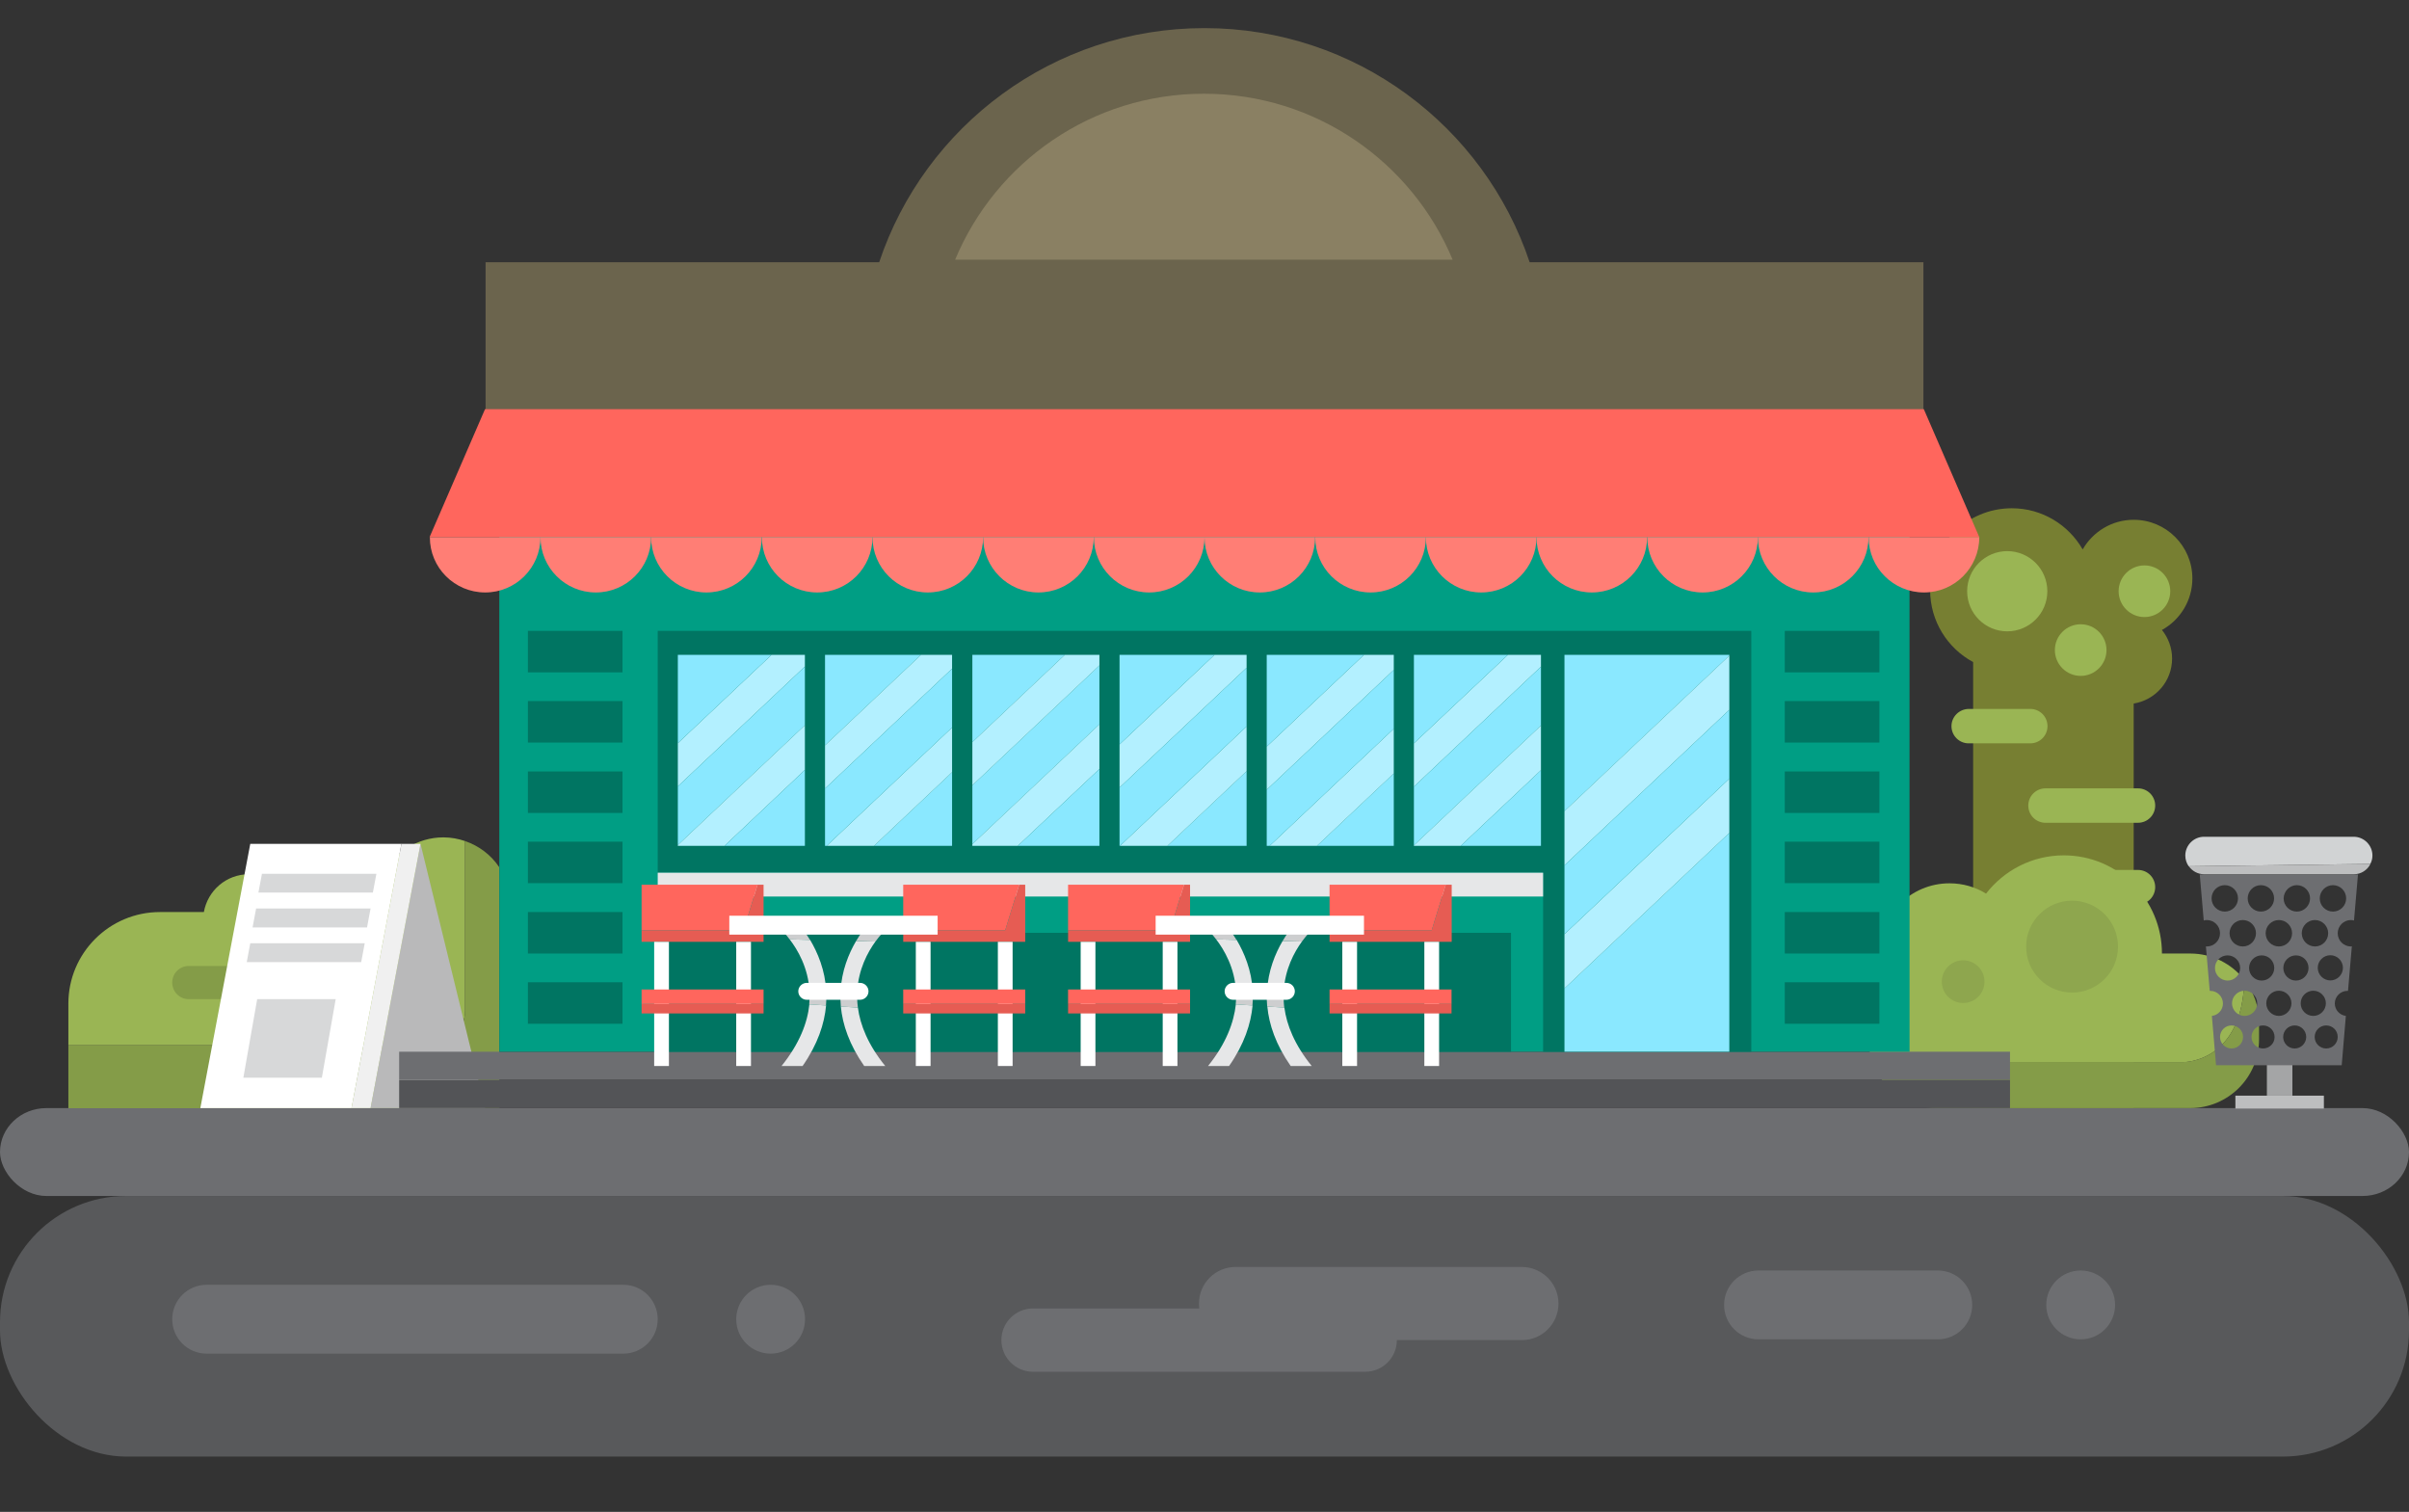 <?xml version="1.0" standalone="no"?>
<!DOCTYPE svg PUBLIC "-//W3C//DTD SVG 20010904//EN" "http://www.w3.org/TR/2001/REC-SVG-20010904/DTD/svg10.dtd">
<!-- Created using Krita: http://krita.org -->
<svg xmlns="http://www.w3.org/2000/svg" 
    xmlns:xlink="http://www.w3.org/1999/xlink"
    xmlns:krita="http://krita.org/namespaces/svg/krita"
    xmlns:sodipodi="http://sodipodi.sourceforge.net/DTD/sodipodi-0.dtd"
    width="1128.96pt"
    height="708.48pt"
    viewBox="0 0 1128.96 708.48">
<rect x="0" y="0" width="1128.96" height="708.48" fill="#333333" stroke="none"/>
<defs/>
<path id="shape0" transform="matrix(0.72 0 0 0.72 904.536 238.176)" fill="#777f32" d="M0 53.2C0 23.8 23.8 0 53.2 0C72.9 0 90.1 10.8 99.3 26.8C105.9 15.3 118.3 7.5 132.5 7.5C153.6 7.5 170.7 24.6 170.7 45.7C170.7 60.1 162.7 72.7 150.9 79.2C155 84.3 157.5 90.8 157.5 97.8C157.5 112.6 146.7 124.8 132.5 127.1L132.5 390.3L28 390.3L28 100.1C11.3 91.1 0 73.5 0 53.2Z"/><circle id="shape1" transform="matrix(0.72 0 0 0.72 921.888 258.264)" r="26.1" cx="26.1" cy="26.1" fill="#9ab554"/><circle id="shape2" transform="matrix(0.72 0 0 0.72 992.88 264.96)" r="16.8" cx="16.8" cy="16.8" fill="#9ab554"/><circle id="shape3" transform="matrix(0.72 0 0 0.72 963 292.536)" r="16.8" cx="16.8" cy="16.8" fill="#9ab554"/><path id="shape4" transform="matrix(0.72 0 0 0.72 914.544 332.208)" fill="#9ab554" d="M0 11.2C0 17.4 5 22.4 11.2 22.4L51.3 22.4C57.5 22.4 62.5 17.4 62.5 11.2L62.5 11.2C62.5 5 57.5 0 51.3 0L11.2 0C5 0.1 0 5.1 0 11.2Z"/><path id="shape5" transform="matrix(0.72 0 0 0.72 914.544 445.752)" fill="#9ab554" d="M0 11.2C0 17.4 5 22.4 11.2 22.4L51.3 22.4C57.5 22.4 62.5 17.4 62.5 11.2L62.5 11.2C62.5 5 57.5 0 51.3 0L11.2 0C5 0 0 5 0 11.2Z"/><path id="shape6" transform="matrix(0.72 0 0 0.72 950.544 369.432)" fill="#9ab554" d="M0 11.2C0 17.4 5 22.4 11.2 22.4L71.4 22.4C77.6 22.4 82.6 17.4 82.6 11.2L82.6 11.2C82.6 5 77.6 0 71.4 0L11.2 0C5 1.13687e-13 0 5 0 11.2Z"/><path id="shape7" transform="matrix(0.72 0 0 0.72 950.544 407.664)" fill="#9ab554" d="M0 11.2C0 17.4 5 22.4 11.2 22.4L71.4 22.4C77.6 22.4 82.6 17.4 82.6 11.2L82.6 11.2C82.6 5 77.6 0 71.4 0L11.2 0C5 0 0 5.1 0 11.2Z"/><rect id="shape8" transform="matrix(0.72 0 0 0.72 -1.95312499045031e-05 519.264)" fill="#6d6e71" width="1568" height="57.2" rx="30.197" ry="28.6"/><rect id="shape9" transform="matrix(0.72 0 0 0.72 -1.95312499045031e-05 560.448)" fill="#58595b" width="1568" height="169.6" rx="82.123" ry="82.123"/><path id="shape10" transform="matrix(0.72 0 0 0.72 875.664 400.824)" fill="#9ab554" d="M244.6 81C236.4 70.6 223.7 63.9 209.4 63.9L191 63.9C191 28.6 162.4 0 127.1 0C106.5 0 88.2 9.8 76.5 24.9C69.6 20.6 61.4 18.2 52.7 18.2C27.4 18.2 7 38.7 7 63.9C7 69.7 8.1 75.3 10.1 80.4C3.8 88.1 0 97.9 0 108.7L0 119.8C0 125 0.9 129.9 2.5 134.6L205.1 134.6C205.2 134.5 243.4 134.9 244.6 81Z"/><path id="shape11" transform="matrix(0.72 0 0 0.72 877.536 459.144)" fill="#849c48" d="M242 0C240.8 53.9 202.6 53.5 202.6 53.5L0 53.5C6.1 71 22.7 83.5 42.2 83.5L206.8 83.5C231.5 83.5 251.6 63.5 251.6 38.7L251.6 27.6C251.6 17.2 248 7.6 242 0Z"/><circle id="shape12" transform="matrix(0.72 0 0 0.72 949.536 422.064)" r="29.9" cx="29.9" cy="29.9" fill="#8ea64e"/><circle id="shape13" transform="matrix(0.72 0 0 0.72 910.008 450)" r="13.9" cx="13.9" cy="13.9" fill="#8ea64e"/><path id="shape14" transform="matrix(0.72 0 0 0.72 1030.896 409.752)" fill="#6d6e71" d="M98.4 46.9C93.7 46.9 89.8 43.1 89.8 38.3C89.8 33.6 93.6 29.7 98.4 29.7C99.1 29.7 99.8 29.8 100.4 30L103 0L0 0L2.6 30C3.3 29.8 3.9 29.7 4.6 29.7C9.3 29.7 13.2 33.5 13.2 38.3C13.2 43 9.4 46.9 4.6 46.9C4.4 46.9 4.2 46.9 4 46.8L6.5 75.8C6.6 75.8 6.8 75.8 6.9 75.8C11.4 75.8 15.1 79.5 15.1 84C15.1 88.2 12 91.6 7.9 92.1L10.6 124.2L92.4 124.2L95.1 92.1C91.1 91.6 87.9 88.2 87.9 84C87.9 79.5 91.6 75.8 96.1 75.8C96.2 75.8 96.4 75.8 96.5 75.8L99 46.8C98.8 46.8 98.6 46.9 98.4 46.9ZM86.7 7C91.4 7 95.3 10.8 95.3 15.6C95.3 20.3 91.5 24.2 86.7 24.2C82 24.2 78.1 20.4 78.1 15.6C78.1 10.9 82 7 86.7 7ZM83.6 38.3C83.6 43 79.8 46.9 75 46.9C70.3 46.9 66.4 43.1 66.4 38.3C66.4 33.6 70.2 29.7 75 29.7C79.7 29.7 83.6 33.6 83.6 38.3ZM70.8 60.9C70.8 65.4 67.1 69.1 62.6 69.1C58.1 69.1 54.4 65.4 54.4 60.9C54.4 56.4 58.1 52.7 62.6 52.7C67.2 52.7 70.8 56.4 70.8 60.9ZM63.2 7C67.9 7 71.8 10.8 71.8 15.6C71.8 20.3 68 24.2 63.2 24.2C58.5 24.2 54.6 20.4 54.6 15.6C54.7 10.9 58.5 7 63.2 7ZM60.1 38.3C60.1 43 56.3 46.9 51.5 46.9C46.8 46.9 42.9 43.1 42.9 38.3C42.9 33.6 46.7 29.7 51.5 29.7C56.3 29.7 60.1 33.6 60.1 38.3ZM48.5 60.9C48.5 65.4 44.8 69.1 40.3 69.1C35.8 69.1 32.1 65.4 32.1 60.9C32.1 56.4 35.8 52.7 40.3 52.7C44.9 52.7 48.5 56.4 48.5 60.9ZM39.8 7C44.5 7 48.4 10.8 48.4 15.6C48.4 20.3 44.6 24.2 39.8 24.2C35.1 24.2 31.2 20.4 31.2 15.6C31.2 10.9 35 7 39.8 7ZM36.6 38.3C36.6 43 32.8 46.9 28 46.9C23.3 46.9 19.4 43.1 19.4 38.3C19.4 33.6 23.2 29.7 28 29.7C32.8 29.7 36.6 33.6 36.6 38.3ZM7.7 15.6C7.7 10.9 11.5 7 16.3 7C21 7 24.9 10.8 24.9 15.6C24.9 20.3 21.1 24.2 16.3 24.2C11.6 24.2 7.7 20.4 7.7 15.6ZM9.9 60.9C9.9 56.4 13.6 52.7 18.1 52.7C22.6 52.7 26.3 56.4 26.3 60.9C26.3 65.4 22.6 69.1 18.1 69.1C13.5 69 9.9 65.4 9.9 60.9ZM20.7 113.3C16.5 113.3 13.2 109.9 13.2 105.8C13.2 101.6 16.6 98.3 20.7 98.3C24.9 98.3 28.2 101.7 28.2 105.8C28.2 109.9 24.8 113.3 20.7 113.3ZM21 83.9C21 79.4 24.7 75.7 29.2 75.7C33.7 75.7 37.4 79.4 37.4 83.9C37.4 88.4 33.7 92.1 29.2 92.1C24.7 92.1 21 88.4 21 83.9ZM41.2 113.3C37 113.3 33.7 109.9 33.7 105.8C33.7 101.6 37.1 98.3 41.2 98.3C45.4 98.3 48.7 101.7 48.7 105.8C48.8 109.9 45.4 113.3 41.2 113.3ZM43.3 83.9C43.3 79.4 47 75.7 51.5 75.7C56 75.7 59.7 79.4 59.7 83.9C59.7 88.4 56 92.1 51.5 92.1C47 92.1 43.3 88.4 43.3 83.9ZM61.8 113.3C57.6 113.3 54.3 109.9 54.3 105.8C54.3 101.6 57.7 98.3 61.8 98.3C66 98.3 69.3 101.7 69.3 105.8C69.3 109.9 65.9 113.3 61.8 113.3ZM65.7 83.9C65.7 79.4 69.4 75.7 73.9 75.7C78.4 75.7 82.1 79.4 82.1 83.9C82.1 88.4 78.4 92.1 73.9 92.1C69.3 92.1 65.7 88.4 65.7 83.9ZM89.8 105.8C89.8 110 86.4 113.3 82.3 113.3C78.1 113.3 74.8 109.9 74.8 105.8C74.8 101.6 78.2 98.3 82.3 98.3C86.5 98.3 89.8 101.6 89.8 105.8ZM85 69C80.5 69 76.8 65.3 76.8 60.8C76.8 56.3 80.5 52.6 85 52.6C89.5 52.6 93.2 56.3 93.2 60.8C93.2 65.3 89.5 69 85 69Z"/><path id="shape15" transform="matrix(0.72 0 0 0.72 1024.128 392.112)" fill="#d1d3d4" d="M121.8 12.2C121.8 5.5 116.3 0 109.6 0L12.2 0C5.5 0 0 5.5 0 12.2C0 14.8 0.8 17.2 2.2 19.2L120.4 17.7C121.3 16.1 121.8 14.2 121.8 12.2Z"/><path id="shape16" transform="matrix(0.72 0 0 0.72 1025.784 404.856)" fill="#bdbebf" d="M0 1.5C2.2 4.6 5.8 6.7 10 6.7L107.4 6.7C112.1 6.7 116.2 4 118.2 0Z"/><rect id="shape17" transform="matrix(0.72 0 0 0.72 1062.36 499.104)" fill="#a4a5a6" width="16.6" height="19.9"/><rect id="shape18" transform="matrix(0.72 0 0 0.72 1047.6 513.432)" fill="#bdbebf" width="57.6" height="8.4"/><path id="shape19" transform="matrix(0.72 0 0 0.72 32.04 392.4)" fill="#9ab554" d="M258.2 112.5L258.2 2.4C253.8 0.9 249.1 0 244.1 0C227 0 212.3 9.8 205 24L117.5 24C102.8 24 90.7 34.6 88.2 48.6L59.6 48.6C26.7 48.6 0 75.3 0 108.2L0 135.3L226.7 135.3C226.7 135.2 258.2 137.3 258.2 112.5Z"/><path id="shape20" transform="matrix(0.72 0 0 0.72 32.04 394.128)" fill="#849c48" d="M258.2 0L258.2 110.1C258.2 134.9 226.8 132.9 226.8 132.9L0 132.9L0 173.9L280.5 173.9L280.5 17.1C275.2 9.1 267.3 3.1 258.2 0Z"/><path id="shape21" transform="matrix(0.72 0 0 0.72 80.712 433.368)" fill="#849c48" d="M88.1 0C74.7 0 63.9 10.8 63.9 24.2C63.9 25.1 64.1 26 64.2 26.8L10.8 26.8C4.8 26.8 0 31.6 0 37.6C0 43.6 4.8 48.4 10.8 48.4L88.1 48.4C101.5 48.4 112.3 37.6 112.3 24.2C112.3 10.8 101.5 0 88.1 0Z"/><path id="shape22" transform="matrix(0.72 0 0 0.72 173.664 395.424)" fill="#b9b9ba" d="M32.5 0L74.6 172L0 172Z"/><rect id="shape23" transform="matrix(0.72 0 0 0.72 187.056 492.84)" fill="#6d6e71" width="1048.5" height="18.3"/><rect id="shape24" transform="matrix(0.72 0 0 0.72 187.056 506.088)" fill="#535457" width="1048.5" height="18.3"/><rect id="shape25" transform="matrix(0.72 0 0 0.72 234 220.608)" fill="#009e84" width="917.9" height="378.1"/><path id="shape26" transform="matrix(0.72 0 0 0.72 227.556 13.174)" fill="#6b644d" d="M679.6 152.4C650 63.9 566.4 0 467.9 0C369.4 0 285.8 63.8 256.2 152.4L0 152.4L0 250L935.9 250L935.9 152.4Z"/><path id="shape27" transform="matrix(0.72 0 0 0.72 308.232 295.632)" fill="#007562" d="M0 0L0 157.4L576.3 157.4L576.3 273.9L711.8 273.9L711.8 157.4L711.8 0Z"/><rect id="shape28" transform="matrix(0.72 0 0 0.72 247.392 295.632)" fill="#007562" width="61.6" height="27"/><rect id="shape29" transform="matrix(0.72 0 0 0.72 247.392 328.536)" fill="#007562" width="61.6" height="27"/><rect id="shape30" transform="matrix(0.72 0 0 0.72 247.392 361.512)" fill="#007562" width="61.6" height="27"/><rect id="shape31" transform="matrix(0.72 0 0 0.72 247.392 394.416)" fill="#007562" width="61.6" height="27"/><rect id="shape32" transform="matrix(0.72 0 0 0.72 247.392 427.392)" fill="#007562" width="61.6" height="27"/><rect id="shape33" transform="matrix(0.72 0 0 0.72 247.392 460.296)" fill="#007562" width="61.6" height="27"/><rect id="shape34" transform="matrix(0.72 0 0 0.72 836.424 295.632)" fill="#007562" width="61.6" height="27"/><rect id="shape35" transform="matrix(0.72 0 0 0.72 836.424 328.536)" fill="#007562" width="61.6" height="27"/><rect id="shape36" transform="matrix(0.72 0 0 0.72 836.424 361.512)" fill="#007562" width="61.6" height="27"/><rect id="shape37" transform="matrix(0.72 0 0 0.72 836.424 394.416)" fill="#007562" width="61.6" height="27"/><rect id="shape38" transform="matrix(0.72 0 0 0.72 836.424 427.392)" fill="#007562" width="61.6" height="27"/><rect id="shape39" transform="matrix(0.72 0 0 0.72 836.424 460.296)" fill="#007562" width="61.6" height="27"/><path id="shape40" transform="matrix(0.72 0 0 0.72 201.312 191.736)" fill="#ff665d" d="M972.6 0L504.3 0L36.1 0L0 83.3L504.3 83.3L1008.7 83.3Z"/><path id="shape41" transform="matrix(0.72 0 0 0.72 201.456 251.712)" fill="#ff7e75" d="M36.001 36C55.901 36 72.001 19.9 72.001 0L0 0C-0.1 19.9 16.101 36 36.001 36Z"/><path id="shape42" transform="matrix(0.72 0 0 0.72 253.296 251.712)" fill="#ff7e75" d="M36 36C55.9 36 72 19.9 72 0L0 0C0 19.9 16.1 36 36 36Z"/><path id="shape43" transform="matrix(0.72 0 0 0.72 305.136 251.712)" fill="#ff7e75" d="M36 36C55.9 36 72 19.9 72 0L0 0C0 19.9 16.1 36 36 36Z"/><path id="shape44" transform="matrix(0.72 0 0 0.72 357.048 251.712)" fill="#ff7e75" d="M36 36C55.9 36 72 19.9 72 0L0 0C0 19.9 16.1 36 36 36Z"/><path id="shape45" transform="matrix(0.72 0 0 0.72 408.888 251.712)" fill="#ff7e75" d="M36 36C55.9 36 72 19.9 72 0L0 0C0 19.9 16.1 36 36 36Z"/><path id="shape46" transform="matrix(0.72 0 0 0.72 460.728 251.712)" fill="#ff7e75" d="M36 36C55.9 36 72 19.9 72 0L0 0C0 19.9 16.2 36 36 36Z"/><path id="shape47" transform="matrix(0.72 0 0 0.72 512.64 251.712)" fill="#ff7e75" d="M36 36C55.9 36 72 19.9 72 0L0 0C0 19.9 16.1 36 36 36Z"/><path id="shape48" transform="matrix(0.72 0 0 0.72 564.48 251.712)" fill="#ff7e75" d="M36 36C55.9 36 72 19.9 72 0L0 0C0 19.9 16.1 36 36 36Z"/><path id="shape49" transform="matrix(0.72 0 0 0.72 616.392 251.712)" fill="#ff7e75" d="M36.001 36C55.901 36 72.001 19.9 72.001 0L0 0C-0.1 19.9 16.101 36 36.001 36Z"/><path id="shape50" transform="matrix(0.72 0 0 0.72 668.232 251.712)" fill="#ff7e75" d="M36 36C55.9 36 72 19.9 72 0L0 0C0 19.9 16.1 36 36 36Z"/><path id="shape51" transform="matrix(0.72 0 0 0.72 720.072 251.712)" fill="#ff7e75" d="M36 36C55.9 36 72 19.9 72 0L0 0C1.13687e-13 19.9 16.1 36 36 36Z"/><path id="shape52" transform="matrix(0.72 0 0 0.72 771.984 251.712)" fill="#ff7e75" d="M36 36C55.9 36 72 19.9 72 0L0 0C0 19.9 16.1 36 36 36Z"/><path id="shape53" transform="matrix(0.72 0 0 0.72 823.824 251.712)" fill="#ff7e75" d="M36 36C55.9 36 72 19.9 72 0L0 0C0 19.9 16.1 36 36 36Z"/><path id="shape54" transform="matrix(0.72 0 0 0.72 875.736 251.712)" fill="#ff7e75" d="M36.001 36C55.901 36 72.001 19.9 72.001 0L0 0C-0.1 19.9 16.101 36 36.001 36Z"/><rect id="shape55" transform="matrix(0.72 0 0 0.72 308.232 408.96)" fill="#e6e7e8" width="576.3" height="15.5"/><rect id="shape56" transform="matrix(0.72 0 0 0.72 308.232 437.112)" fill="#007562" width="555.4" height="77.4"/><path id="shape57" transform="matrix(0.72 0 0 0.72 317.664 306.864)" fill="#b3f0ff" d="M82.7 0L61 0L0 57.5L0 85.6L82.7 7.6Z"/><path id="shape58" transform="matrix(0.72 0 0 0.72 317.664 306.864)" fill="#8ae8ff" d="M0 0L0 57.5L61 0Z"/><path id="shape59" transform="matrix(0.72 0 0 0.72 317.664 312.336)" fill="#8ae8ff" d="M82.7 0L0 78L0 116.2L82.7 38.2Z"/><path id="shape60" transform="matrix(0.72 0 0 0.72 317.664 339.84)" fill="#b3f0ff" d="M82.7 0L0 78L0 78.5L30.4 78.5L82.7 29.1Z"/><path id="shape61" transform="matrix(0.72 0 0 0.72 339.552 360.792)" fill="#8ae8ff" d="M52.3 0L0 49.4L52.3 49.4Z"/><path id="shape62" transform="matrix(0.72 0 0 0.72 409.608 361.872)" fill="#8ae8ff" d="M50.8 0L0 47.9L50.8 47.9Z"/><path id="shape63" transform="matrix(0.72 0 0 0.72 386.64 306.864)" fill="#8ae8ff" d="M0 0L0 58.9L62.5 0Z"/><path id="shape64" transform="matrix(0.72 0 0 0.72 386.64 306.864)" fill="#b3f0ff" d="M82.7 0L62.5 0L0 58.9L0 87L82.7 9Z"/><path id="shape65" transform="matrix(0.72 0 0 0.72 387.432 340.92)" fill="#b3f0ff" d="M81.6 0L0 77L30.8 77L81.6 29.1Z"/><path id="shape66" transform="matrix(0.72 0 0 0.72 386.64 313.344)" fill="#8ae8ff" d="M82.7 0L0 78L0 115.3L1.1 115.3L82.7 38.3Z"/><path id="shape67" transform="matrix(0.72 0 0 0.72 455.688 306.864)" fill="#8ae8ff" d="M0 0L0 56.8L60.2 0Z"/><path id="shape68" transform="matrix(0.72 0 0 0.72 455.688 311.832)" fill="#8ae8ff" d="M82.7 0L0 78L0 116.3L82.7 38.3Z"/><path id="shape69" transform="matrix(0.72 0 0 0.72 455.688 306.864)" fill="#b3f0ff" d="M82.7 0L60.2 0L0 56.8L0 84.9L82.7 6.9Z"/><path id="shape70" transform="matrix(0.72 0 0 0.72 455.688 339.408)" fill="#b3f0ff" d="M82.7 0L0 78L0 79.1L29.6 79.1L82.7 29.1Z"/><path id="shape71" transform="matrix(0.72 0 0 0.72 477 360.36)" fill="#8ae8ff" d="M53.1 0L0 50L53.1 50Z"/><path id="shape72" transform="matrix(0.72 0 0 0.72 524.664 306.864)" fill="#b3f0ff" d="M82.7 0L61.8 0L0 58.3L0 86.4L82.7 8.4Z"/><path id="shape73" transform="matrix(0.72 0 0 0.72 524.664 306.864)" fill="#8ae8ff" d="M0 0L0 58.3L61.8 0Z"/><path id="shape74" transform="matrix(0.72 0 0 0.72 547.128 361.368)" fill="#8ae8ff" d="M51.5 0L0 48.6L51.5 48.6Z"/><path id="shape75" transform="matrix(0.72 0 0 0.72 524.88 340.416)" fill="#b3f0ff" d="M82.4 0L0 77.7L30.9 77.7L82.4 29.1Z"/><path id="shape76" transform="matrix(0.72 0 0 0.72 524.664 312.912)" fill="#8ae8ff" d="M82.7 0L0 78L0 115.9L0.3 115.9L82.7 38.2Z"/><path id="shape77" transform="matrix(0.72 0 0 0.72 593.64 306.864)" fill="#b3f0ff" d="M82.7 0L63.3 0L0 59.7L0 87.8L82.7 9.8Z"/><path id="shape78" transform="matrix(0.72 0 0 0.72 593.64 306.864)" fill="#8ae8ff" d="M0 0L0 59.7L63.3 0Z"/><path id="shape79" transform="matrix(0.72 0 0 0.72 617.184 362.448)" fill="#8ae8ff" d="M50 0L0 47.1L50 47.1Z"/><path id="shape80" transform="matrix(0.72 0 0 0.72 595.008 341.496)" fill="#b3f0ff" d="M80.8 0L0 76.2L30.8 76.2L80.8 29.1Z"/><path id="shape81" transform="matrix(0.72 0 0 0.72 593.64 313.92)" fill="#8ae8ff" d="M82.7 0L0 78L0 114.5L1.9 114.5L82.7 38.3Z"/><path id="shape82" transform="matrix(0.72 0 0 0.72 662.616 306.864)" fill="#b3f0ff" d="M82.7 0L61.2 0L0 57.6L0 85.8L82.7 7.7Z"/><path id="shape83" transform="matrix(0.72 0 0 0.72 662.616 306.864)" fill="#8ae8ff" d="M0 0L0 57.6L61.2 0Z"/><path id="shape84" transform="matrix(0.72 0 0 0.72 662.616 312.408)" fill="#8ae8ff" d="M82.7 0L0 78.1L0 116.3L82.7 38.3Z"/><path id="shape85" transform="matrix(0.72 0 0 0.72 662.616 339.984)" fill="#b3f0ff" d="M82.7 0L0 78L0 78.3L30.5 78.3L82.7 29.1Z"/><path id="shape86" transform="matrix(0.72 0 0 0.72 684.576 360.936)" fill="#8ae8ff" d="M52.2 0L0 49.2L52.2 49.2Z"/><path id="shape87" transform="matrix(0.72 0 0 0.72 733.176 390.312)" fill="#8ae8ff" d="M0 142.4L107.3 142.4L107.3 0L0 101.2Z"/><path id="shape88" transform="matrix(0.72 0 0 0.72 733.176 306.864)" fill="#8ae8ff" d="M107.3 0L0 0L0 101.7L107.3 0.5Z"/><path id="shape89" transform="matrix(0.72 0 0 0.72 733.176 364.896)" fill="#b3f0ff" d="M0 136.5L107.3 35.3L107.3 0L0 101.2Z"/><path id="shape90" transform="matrix(0.72 0 0 0.72 733.176 307.224)" fill="#b3f0ff" d="M107.3 0L0 101.2L0 136.5L107.3 35.3Z"/><path id="shape91" transform="matrix(0.72 0 0 0.72 733.176 332.64)" fill="#8ae8ff" d="M0 101.2L0 146L107.3 44.8L107.3 0Z"/><path id="shape92" transform="matrix(0.72 0 0 0.72 447.624 43.92)" fill="#8a8063" d="M323.8 108C297.4 44.6 234.9 0 161.9 0C88.9 0 26.4 44.6 0 108Z"/><path id="shape93" transform="matrix(0.72 0 0 0.72 164.736 395.424)" fill="#f0f0f0" d="M44.9 0L12.4 172L0 172L32.5 0Z"/><path id="shape94" transform="matrix(0.72 0 0 0.72 93.888 395.424)" fill="#ffffff" d="M32.5 0L130.9 0L98.4 172L0 172Z"/><path id="shape95" transform="matrix(0.72 0 0 0.72 114.048 468.216)" fill="#d7d8d9" d="M0 51.1L51.1 51.1L60.1 0L9 0Z"/><path id="shape96" transform="matrix(0.72 0 0 0.72 121.104 409.464)" fill="#d7d8d9" d="M74.5 12.2L0 12.2L2.3 0L76.8 0Z"/><path id="shape97" transform="matrix(0.72 0 0 0.72 118.368 425.736)" fill="#d7d8d9" d="M74.5 12.3L0 12.3L2.3 0L76.8 0Z"/><path id="shape98" transform="matrix(0.72 0 0 0.72 115.632 442.008)" fill="#d7d8d9" d="M74.5 12.3L0 12.3L2.3 0L76.8 0Z"/><path id="shape104" transform="matrix(0.72 0 0 0.72 80.712 602.064)" fill="#6d6e71" d="M316 22.4C316 34.8 306 44.8 293.6 44.8L22.4 44.8C10 44.8 0 34.8 0 22.4L0 22.4C0 10 10 0 22.4 0L293.7 0C306 2.27374e-13 316 10.1 316 22.4Z"/><path id="shape105" transform="matrix(0.72 0 0 0.72 807.984 595.368)" fill="#6d6e71" d="M161.5 22.4C161.5 34.8 151.5 44.8 139.1 44.8L22.4 44.8C10 44.8 0 34.8 0 22.4L0 22.4C0 10 10 0 22.4 0L139.1 0C151.5 2.27374e-13 161.5 10 161.5 22.4Z"/><path id="shape106" transform="matrix(0.72 0 0 0.72 345.024 602.064)" fill="#6d6e71" d="M0 22.4C0 34.8 10 44.8 22.4 44.8C34.8 44.8 44.8 34.8 44.8 22.4C44.8 10 34.8 0 22.4 0C10 2.27374e-13 0 10.1 0 22.4Z"/><circle id="shape107" transform="matrix(0.72 0 0 0.72 958.968 595.368)" r="22.4" cx="22.4" cy="22.4" fill="#6d6e71"/><path id="shape108" transform="matrix(0.72 0 0 0.72 469.296 593.712)" fill="#6d6e71" d="M338.7 0L152.4 0C139.3 0 128.6 10.6 128.6 23.8C128.6 24.9 128.7 25.9 128.8 27L20.6 27C9.2 27 0 36.2 0 47.6C0 59 9.2 68.2 20.6 68.2L236.8 68.2C248.2 68.2 257.4 59 257.4 47.6L338.8 47.6C351.9 47.6 362.6 37 362.6 23.8C362.6 10.6 351.8 0 338.7 0Z"/><path id="shape109" transform="matrix(0.72 0 0 0.72 300.672 414.576)" fill="#ff665d" d="M75.5 0L0 0L0 29.6L66.4 29.6Z"/><path id="shape110" transform="matrix(0.72 0 0 0.72 300.672 414.576)" fill="#e65c53" d="M66.4 29.6L0 29.6L0 37.2L79.4 37.2L79.4 0L75.5 0Z"/><rect id="shape111" transform="matrix(0.72 0 0 0.72 306.576 441.36)" fill="#ffffff" width="9.6" height="80.8"/><rect id="shape112" transform="matrix(0.72 0 0 0.72 345.024 441.36)" fill="#ffffff" width="9.6" height="80.8"/><rect id="shape113" transform="matrix(0.72 0 0 0.72 300.672 470.448)" fill="#e65c53" width="79.4" height="6.2"/><rect id="shape114" transform="matrix(0.72 0 0 0.72 300.672 463.68)" fill="#ff665d" width="79.4" height="9.4"/><path id="shape115" transform="matrix(0.72 0 0 0.72 423.288 414.576)" fill="#ff665d" d="M75.5 0L0 0L0 29.6L66.4 29.6Z"/><path id="shape116" transform="matrix(0.72 0 0 0.72 423.288 414.576)" fill="#e65c53" d="M66.4 29.6L0 29.6L0 37.2L79.4 37.2L79.4 0L75.5 0Z"/><rect id="shape117" transform="matrix(0.72 0 0 0.72 429.192 441.36)" fill="#ffffff" width="9.6" height="80.8"/><rect id="shape118" transform="matrix(0.72 0 0 0.72 467.64 441.36)" fill="#ffffff" width="9.6" height="80.8"/><rect id="shape119" transform="matrix(0.72 0 0 0.72 423.288 470.448)" fill="#e65c53" width="79.4" height="6.2"/><rect id="shape120" transform="matrix(0.72 0 0 0.72 423.288 463.68)" fill="#ff665d" width="79.4" height="9.4"/><path id="shape121" transform="matrix(0.72 0 0 0.72 370.08 440.208)" fill="#e6e7e8" d="M0 0C5.1 6.6 12.1 18.4 12.9 33.8L23.8 33.8C23.1 20 18.2 8.6 13.3 0.3Z"/><path id="shape122" transform="matrix(0.72 0 0 0.72 379.224 464.544)" fill="#cdcecf" d="M0 8.5L10.9 9.2C11.2 6 11.2 2.9 11.1 0L0.2 0C0.4 2.7 0.3 5.5 0 8.5Z"/><path id="shape123" transform="matrix(0.72 0 0 0.72 393.912 441)" fill="#e6e7e8" d="M22.7 0.3L10.1 0C5.3 8.2 0.7 19.3 0 32.7L10.9 32.7C11.6 18.4 17.7 7.2 22.7 0.3Z"/><path id="shape124" transform="matrix(0.72 0 0 0.72 393.837 464.544)" fill="#cdcecf" d="M11.004 0L0.104 0C-0.096 3.2 0.004 6.5 0.304 9.9L11.404 10.6C10.904 6.9 10.804 3.4 11.004 0Z"/><path id="shape125" transform="matrix(0.72 0 0 0.72 366.264 470.664)" fill="#e6e7e8" d="M0 40.1L13.7 40.1C23.6 25.9 27.9 12.6 29 0.7L18.1 0C16.9 11.8 11.8 25.4 0 40.1Z"/><path id="shape126" transform="matrix(0.72 0 0 0.72 394.056 471.672)" fill="#e6e7e8" d="M28.9 38.7C17.7 24.9 12.6 12 11.1 0.7L0 0C1.1 11.7 5.5 24.8 15.2 38.7Z"/><path id="shape127" transform="matrix(0.72 0 0 0.72 366.264 430.056)" fill="#cdcecf" d="M7.4 0L0 8.1C0.4 8.4 2.6 10.5 5.3 14.1L18.5 14.4C13.1 5.4 7.6 0.2 7.4 0Z"/><path id="shape128" transform="matrix(0.72 0 0 0.72 401.184 430.056)" fill="#cdcecf" d="M19 8.1L11.6 0C11.4 0.2 5.6 5.7 0 15.2L12.6 15.5C15.8 11.1 18.6 8.5 19 8.1Z"/><path id="shape129" transform="matrix(0.72 0 0 0.72 374.112 460.584)" fill="#ffffff" d="M45.7 5.5C45.7 8.5 43.2 11 40.2 11L5.5 11C2.5 11 0 8.5 0 5.5L0 5.5C0 2.5 2.5 0 5.5 0L40.2 0C43.2 0 45.7 2.5 45.7 5.5Z"/><rect id="shape130" transform="matrix(0.72 0 0 0.72 341.784 429.12)" fill="#ffffff" width="135.6" height="12.3"/><path id="shape131" transform="matrix(0.72 0 0 0.72 500.544 414.576)" fill="#ff665d" d="M75.5 0L0 0L0 29.6L66.4 29.6Z"/><path id="shape132" transform="matrix(0.72 0 0 0.72 500.544 414.576)" fill="#e65c53" d="M66.4 29.6L0 29.6L0 37.2L79.4 37.2L79.4 0L75.5 0Z"/><rect id="shape133" transform="matrix(0.72 0 0 0.72 506.448 441.36)" fill="#ffffff" width="9.6" height="80.8"/><rect id="shape134" transform="matrix(0.72 0 0 0.72 544.896 441.36)" fill="#ffffff" width="9.6" height="80.8"/><rect id="shape135" transform="matrix(0.72 0 0 0.72 500.544 470.448)" fill="#e65c53" width="79.4" height="6.2"/><rect id="shape136" transform="matrix(0.72 0 0 0.72 500.544 463.68)" fill="#ff665d" width="79.4" height="9.4"/><path id="shape137" transform="matrix(0.72 0 0 0.72 623.088 414.576)" fill="#ff665d" d="M75.6 0L0 0L0 29.6L66.5 29.6Z"/><path id="shape138" transform="matrix(0.72 0 0 0.72 623.088 414.576)" fill="#e65c53" d="M66.5 29.6L0 29.6L0 37.2L79.5 37.2L79.5 0L75.6 0Z"/><rect id="shape139" transform="matrix(0.72 0 0 0.72 629.064 441.36)" fill="#ffffff" width="9.6" height="80.8"/><rect id="shape140" transform="matrix(0.72 0 0 0.72 667.512 441.36)" fill="#ffffff" width="9.6" height="80.8"/><rect id="shape141" transform="matrix(0.72 0 0 0.72 623.088 470.448)" fill="#e65c53" width="79.4" height="6.2"/><rect id="shape142" transform="matrix(0.72 0 0 0.72 623.088 463.68)" fill="#ff665d" width="79.4" height="9.4"/><path id="shape143" transform="matrix(0.72 0 0 0.72 569.952 440.208)" fill="#e6e7e8" d="M0 0C5.1 6.6 12.1 18.4 12.9 33.8L23.8 33.8C23.1 20 18.2 8.6 13.3 0.3Z"/><path id="shape144" transform="matrix(0.72 0 0 0.72 579.096 464.544)" fill="#cdcecf" d="M0 8.5L10.9 9.2C11.2 6 11.2 2.9 11.1 0L0.2 0C0.3 2.7 0.3 5.5 0 8.5Z"/><path id="shape145" transform="matrix(0.72 0 0 0.72 593.784 441)" fill="#e6e7e8" d="M22.7 0.3L10.1 0C5.3 8.2 0.7 19.3 0 32.7L10.9 32.7C11.6 18.4 17.7 7.2 22.7 0.3Z"/><path id="shape146" transform="matrix(0.72 0 0 0.72 593.637 464.544)" fill="#cdcecf" d="M11.004 0L0.104 0C-0.096 3.2 0.004 6.5 0.304 9.9L11.404 10.6C11.004 6.9 10.904 3.4 11.004 0Z"/><path id="shape147" transform="matrix(0.72 0 0 0.72 566.136 470.664)" fill="#e6e7e8" d="M0 40.1L13.7 40.1C23.6 25.9 27.9 12.6 29 0.7L18.1 0C16.8 11.8 11.8 25.4 0 40.1Z"/><path id="shape148" transform="matrix(0.72 0 0 0.72 593.928 471.672)" fill="#e6e7e8" d="M28.9 38.7C17.7 24.9 12.6 12 11.1 0.7L0 0C1.1 11.7 5.5 24.8 15.2 38.7Z"/><path id="shape149" transform="matrix(0.72 0 0 0.72 566.136 430.056)" fill="#cdcecf" d="M7.4 0L0 8.1C0.4 8.4 2.6 10.5 5.3 14.1L18.5 14.4C13.1 5.4 7.6 0.2 7.4 0Z"/><path id="shape150" transform="matrix(0.72 0 0 0.72 601.056 430.056)" fill="#cdcecf" d="M19 8.1L11.6 0C11.4 0.2 5.6 5.7 0 15.2L12.6 15.5C15.8 11.1 18.5 8.5 19 8.1Z"/><path id="shape151" transform="matrix(0.72 0 0 0.72 573.912 460.584)" fill="#ffffff" d="M45.7 5.5C45.7 8.5 43.2 11 40.2 11L5.5 11C2.5 11 0 8.5 0 5.5L0 5.5C0 2.5 2.5 0 5.5 0L40.2 0C43.3 0 45.7 2.5 45.7 5.5Z"/><rect id="shape152" transform="matrix(0.72 0 0 0.72 541.584 429.12)" fill="#ffffff" width="135.6" height="12.3"/>
</svg>
